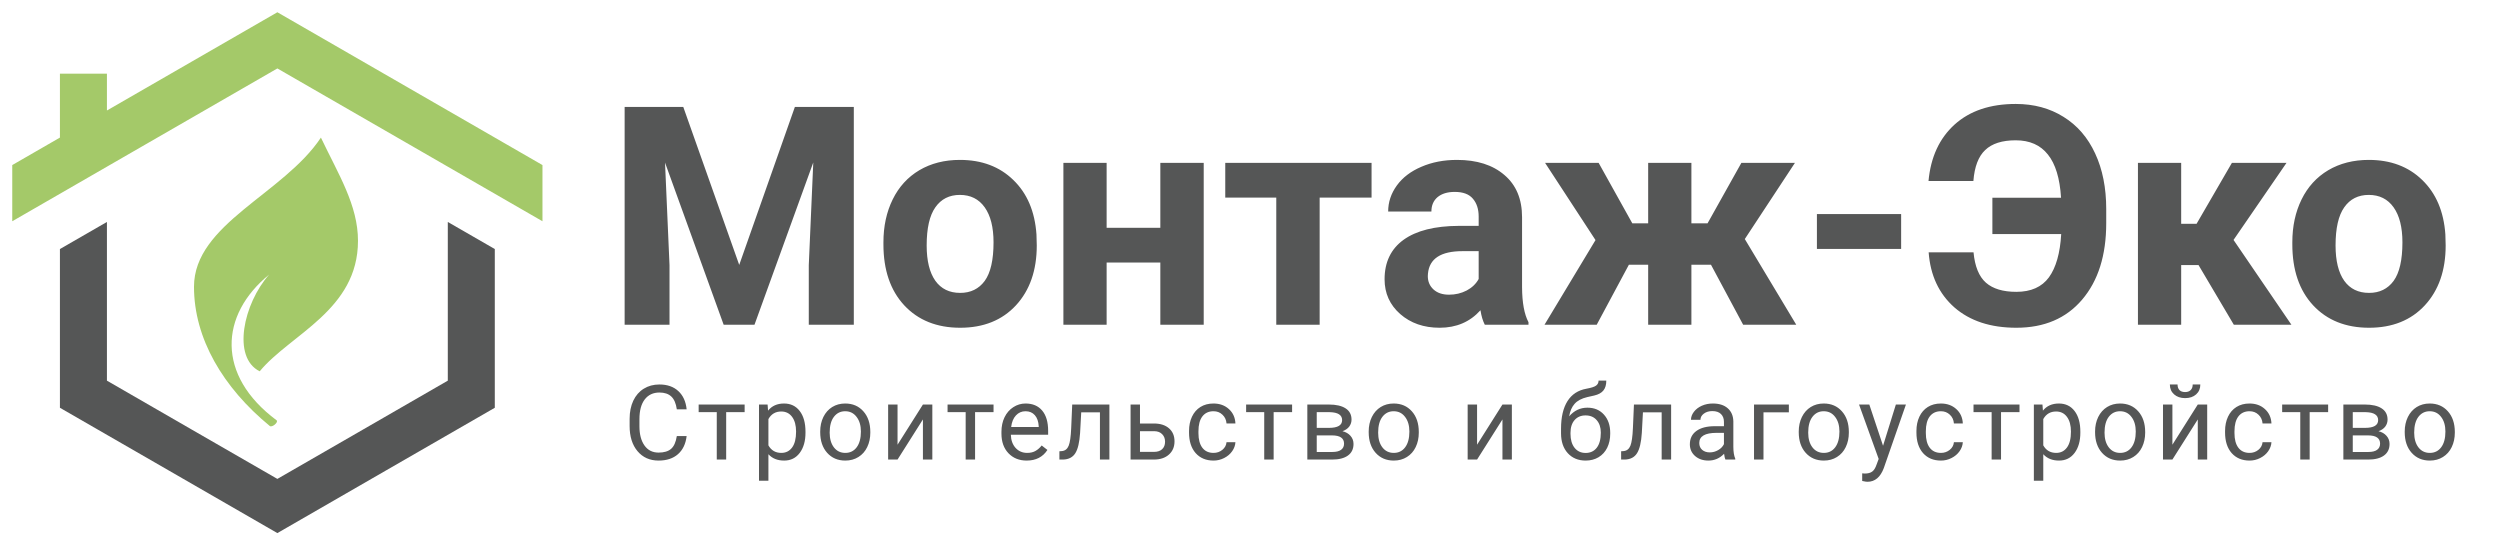 <?xml version="1.0" encoding="UTF-8"?> <svg xmlns="http://www.w3.org/2000/svg" width="408" height="88" viewBox="0 0 408 88" fill="none"><path fill-rule="evenodd" clip-rule="evenodd" d="M9.78 40.643V46.096V66.548L27.523 76.771L45.266 87L63.008 76.771L80.751 66.548V46.096V40.643L73.081 36.224V46.096V62.123L59.176 70.143L45.266 78.157L31.355 70.143L17.451 62.123V46.096V36.224L9.78 40.643Z" fill="#555656"></path><path fill-rule="evenodd" clip-rule="evenodd" d="M45.266 2L66.899 14.47L88.531 26.939V36.108L66.899 23.638L45.266 11.169L23.633 23.638L2 36.108V26.939L9.78 22.452V12.024H17.451V18.033L23.633 14.47L45.266 2ZM52.373 22.457C55.254 28.493 58.424 33.505 58.424 39.299C58.424 50.609 47.379 54.55 42.385 60.596C37.816 58.34 39.73 49.549 43.92 44.815C35.85 51.401 35.267 61.242 45.129 68.584C45.518 68.873 44.404 69.828 44.03 69.523C36.381 63.241 31.66 55.222 31.66 46.799C31.66 36.544 46.27 31.652 52.373 22.457Z" fill="#A4C969"></path><path d="M111.51 17.453L120.641 43.234L129.723 17.453H139.342V53H131.993V43.283L132.726 26.511L123.131 53H118.102L108.531 26.535L109.264 43.283V53H101.94V17.453H111.51ZM144.176 39.548C144.176 36.927 144.68 34.592 145.69 32.541C146.699 30.49 148.147 28.903 150.035 27.78C151.94 26.657 154.145 26.096 156.652 26.096C160.216 26.096 163.121 27.186 165.367 29.367C167.63 31.548 168.891 34.51 169.152 38.254L169.2 40.06C169.2 44.113 168.069 47.368 165.807 49.826C163.544 52.268 160.509 53.488 156.7 53.488C152.892 53.488 149.848 52.268 147.569 49.826C145.307 47.385 144.176 44.065 144.176 39.865V39.548ZM151.232 40.06C151.232 42.567 151.704 44.488 152.648 45.822C153.592 47.141 154.943 47.8 156.7 47.8C158.409 47.8 159.744 47.149 160.704 45.847C161.665 44.528 162.145 42.429 162.145 39.548C162.145 37.09 161.665 35.186 160.704 33.835C159.744 32.484 158.393 31.809 156.652 31.809C154.926 31.809 153.592 32.484 152.648 33.835C151.704 35.17 151.232 37.245 151.232 40.06ZM196.446 53H189.366V42.844H180.602V53H173.546V26.584H180.602V37.18H189.366V26.584H196.446V53ZM223.839 32.248H215.367V53H208.287V32.248H199.962V26.584H223.839V32.248ZM242.32 53C241.995 52.365 241.759 51.576 241.612 50.632C239.903 52.536 237.682 53.488 234.947 53.488C232.36 53.488 230.211 52.74 228.502 51.242C226.809 49.745 225.963 47.857 225.963 45.578C225.963 42.779 226.997 40.63 229.064 39.133C231.147 37.635 234.15 36.879 238.072 36.862H241.319V35.349C241.319 34.128 241.002 33.151 240.367 32.419C239.749 31.686 238.764 31.32 237.413 31.32C236.225 31.32 235.289 31.605 234.606 32.175C233.938 32.745 233.605 33.526 233.605 34.519H226.549C226.549 32.989 227.021 31.573 227.965 30.27C228.909 28.968 230.244 27.951 231.969 27.219C233.694 26.47 235.631 26.096 237.779 26.096C241.035 26.096 243.614 26.918 245.519 28.561C247.439 30.189 248.4 32.484 248.4 35.446V46.897C248.416 49.403 248.766 51.299 249.449 52.585V53H242.32ZM236.485 48.093C237.527 48.093 238.487 47.865 239.366 47.409C240.245 46.937 240.896 46.31 241.319 45.529V40.988H238.683C235.151 40.988 233.271 42.209 233.043 44.65L233.019 45.065C233.019 45.944 233.328 46.669 233.946 47.238C234.565 47.808 235.411 48.093 236.485 48.093ZM279.235 43.21H276.036V53H268.981V43.21H265.831L260.582 53H252.062L260.387 39.182L252.159 26.584H260.9L266.393 36.447H268.981V26.584H276.036V36.447H278.673L284.191 26.584H292.931L284.752 39.011L293.151 53H284.484L279.235 43.21ZM310.265 40.622H296.52V34.934H310.265V40.622ZM322.081 41.184C322.293 43.478 322.968 45.13 324.108 46.14C325.247 47.133 326.899 47.629 329.064 47.629C331.456 47.629 333.23 46.84 334.386 45.261C335.541 43.666 336.209 41.314 336.388 38.205H325.157V32.273H336.363C336.168 29.099 335.452 26.747 334.215 25.217C332.994 23.671 331.245 22.898 328.966 22.898C326.752 22.898 325.092 23.426 323.985 24.484C322.879 25.526 322.236 27.211 322.057 29.538H314.733C315.091 25.648 316.507 22.58 318.981 20.334C321.471 18.088 324.799 16.965 328.966 16.965C331.928 16.965 334.524 17.665 336.754 19.064C339 20.448 340.725 22.442 341.93 25.046C343.134 27.634 343.736 30.653 343.736 34.103V36.423C343.736 41.664 342.426 45.822 339.806 48.898C337.202 51.958 333.621 53.488 329.064 53.488C324.864 53.488 321.495 52.382 318.956 50.168C316.433 47.938 315.034 44.943 314.757 41.184H322.081ZM358.8 43.259H355.968V53H348.912V26.584H355.968V36.52H358.483L364.244 26.584H373.155L364.513 39.157L373.961 53H364.562L358.8 43.259ZM374.108 39.548C374.108 36.927 374.612 34.592 375.621 32.541C376.63 30.49 378.079 28.903 379.967 27.78C381.871 26.657 384.077 26.096 386.583 26.096C390.148 26.096 393.053 27.186 395.299 29.367C397.561 31.548 398.823 34.51 399.083 38.254L399.132 40.06C399.132 44.113 398.001 47.368 395.738 49.826C393.476 52.268 390.441 53.488 386.632 53.488C382.823 53.488 379.78 52.268 377.501 49.826C375.239 47.385 374.108 44.065 374.108 39.865V39.548ZM381.163 40.06C381.163 42.567 381.635 44.488 382.579 45.822C383.523 47.141 384.874 47.8 386.632 47.8C388.341 47.8 389.676 47.149 390.636 45.847C391.596 44.528 392.076 42.429 392.076 39.548C392.076 37.09 391.596 35.186 390.636 33.835C389.676 32.484 388.325 31.809 386.583 31.809C384.858 31.809 383.523 32.484 382.579 33.835C381.635 35.17 381.163 37.245 381.163 40.06Z" fill="#555656"></path><path d="M112.059 71.165C111.909 72.443 111.436 73.431 110.639 74.128C109.848 74.82 108.794 75.166 107.477 75.166C106.049 75.166 104.903 74.654 104.04 73.63C103.182 72.607 102.754 71.237 102.754 69.522V68.359C102.754 67.236 102.953 66.248 103.351 65.396C103.755 64.544 104.325 63.891 105.061 63.437C105.797 62.978 106.649 62.748 107.618 62.748C108.902 62.748 109.931 63.108 110.706 63.827C111.48 64.541 111.931 65.532 112.059 66.799H110.457C110.318 65.836 110.017 65.139 109.552 64.707C109.093 64.275 108.448 64.06 107.618 64.06C106.6 64.06 105.8 64.436 105.219 65.189C104.643 65.941 104.356 67.012 104.356 68.401V69.571C104.356 70.883 104.63 71.926 105.177 72.701C105.725 73.475 106.492 73.863 107.477 73.863C108.362 73.863 109.04 73.664 109.51 73.265C109.986 72.861 110.302 72.161 110.457 71.165H112.059ZM121.525 67.264H118.512V75H116.976V67.264H114.021V66.019H121.525V67.264ZM131.456 70.609C131.456 71.976 131.143 73.077 130.518 73.913C129.893 74.748 129.046 75.166 127.978 75.166C126.888 75.166 126.03 74.82 125.405 74.128V78.453H123.869V66.019H125.272L125.347 67.015C125.972 66.24 126.841 65.853 127.953 65.853C129.032 65.853 129.884 66.259 130.51 67.073C131.141 67.886 131.456 69.018 131.456 70.468V70.609ZM129.92 70.435C129.92 69.422 129.705 68.622 129.273 68.036C128.841 67.449 128.249 67.156 127.497 67.156C126.567 67.156 125.87 67.568 125.405 68.393V72.684C125.864 73.503 126.567 73.913 127.513 73.913C128.249 73.913 128.833 73.622 129.265 73.041C129.702 72.454 129.92 71.586 129.92 70.435ZM133.858 70.426C133.858 69.546 134.03 68.755 134.373 68.052C134.722 67.349 135.203 66.807 135.817 66.425C136.437 66.043 137.143 65.853 137.934 65.853C139.157 65.853 140.145 66.276 140.897 67.123C141.655 67.969 142.035 69.095 142.035 70.501V70.609C142.035 71.483 141.866 72.269 141.528 72.966C141.196 73.658 140.717 74.198 140.092 74.585C139.472 74.972 138.758 75.166 137.951 75.166C136.733 75.166 135.745 74.743 134.987 73.896C134.235 73.049 133.858 71.929 133.858 70.534V70.426ZM135.402 70.609C135.402 71.605 135.632 72.405 136.091 73.008C136.556 73.611 137.176 73.913 137.951 73.913C138.731 73.913 139.351 73.608 139.81 72.999C140.269 72.385 140.499 71.528 140.499 70.426C140.499 69.441 140.264 68.644 139.793 68.036C139.328 67.421 138.709 67.114 137.934 67.114C137.176 67.114 136.564 67.416 136.099 68.019C135.635 68.622 135.402 69.486 135.402 70.609ZM150.621 66.019H152.156V75H150.621V68.451L146.479 75H144.943V66.019H146.479V72.576L150.621 66.019ZM162.146 67.264H159.132V75H157.597V67.264H154.642V66.019H162.146V67.264ZM167.553 75.166C166.335 75.166 165.345 74.768 164.581 73.971C163.817 73.168 163.436 72.097 163.436 70.758V70.476C163.436 69.585 163.604 68.791 163.942 68.094C164.285 67.391 164.761 66.843 165.37 66.45C165.984 66.052 166.648 65.853 167.362 65.853C168.529 65.853 169.437 66.237 170.085 67.006C170.732 67.776 171.056 68.877 171.056 70.31V70.949H164.971C164.993 71.835 165.251 72.551 165.743 73.099C166.241 73.641 166.872 73.913 167.636 73.913C168.178 73.913 168.637 73.802 169.014 73.581C169.39 73.359 169.719 73.066 170.002 72.701L170.939 73.431C170.187 74.588 169.058 75.166 167.553 75.166ZM167.362 67.114C166.742 67.114 166.222 67.341 165.801 67.795C165.381 68.243 165.121 68.874 165.021 69.688H169.52V69.571C169.476 68.791 169.266 68.188 168.889 67.762C168.513 67.33 168.004 67.114 167.362 67.114ZM181.053 66.019V75H179.509V67.289H176.455L176.272 70.65C176.172 72.194 175.912 73.298 175.492 73.962C175.077 74.626 174.415 74.972 173.508 75H172.893V73.647L173.333 73.614C173.831 73.558 174.188 73.271 174.404 72.751C174.62 72.23 174.758 71.267 174.819 69.862L174.985 66.019H181.053ZM186.045 69.115H188.378C189.396 69.126 190.201 69.391 190.793 69.912C191.385 70.432 191.681 71.137 191.681 72.028C191.681 72.925 191.377 73.644 190.768 74.186C190.16 74.729 189.341 75 188.311 75H184.51V66.019H186.045V69.115ZM186.045 70.368V73.747H188.328C188.903 73.747 189.349 73.6 189.664 73.307C189.98 73.008 190.138 72.601 190.138 72.086C190.138 71.588 189.983 71.182 189.673 70.866C189.368 70.545 188.939 70.379 188.386 70.368H186.045ZM198.052 73.913C198.599 73.913 199.078 73.747 199.488 73.415C199.897 73.082 200.124 72.668 200.168 72.169H201.621C201.593 72.684 201.416 73.174 201.09 73.639C200.763 74.103 200.326 74.474 199.778 74.751C199.236 75.028 198.66 75.166 198.052 75.166C196.829 75.166 195.855 74.759 195.13 73.946C194.41 73.127 194.051 72.009 194.051 70.592V70.335C194.051 69.461 194.211 68.683 194.532 68.002C194.853 67.322 195.312 66.793 195.91 66.417C196.513 66.041 197.224 65.853 198.043 65.853C199.05 65.853 199.886 66.154 200.55 66.757C201.22 67.361 201.577 68.144 201.621 69.106H200.168C200.124 68.525 199.903 68.049 199.504 67.679C199.111 67.302 198.624 67.114 198.043 67.114C197.263 67.114 196.657 67.397 196.225 67.961C195.799 68.52 195.586 69.331 195.586 70.393V70.684C195.586 71.718 195.799 72.515 196.225 73.074C196.651 73.633 197.26 73.913 198.052 73.913ZM210.871 67.264H207.858V75H206.322V67.264H203.367V66.019H210.871V67.264ZM213.356 75V66.019H216.859C218.055 66.019 218.971 66.229 219.607 66.649C220.249 67.064 220.57 67.676 220.57 68.484C220.57 68.899 220.445 69.275 220.196 69.613C219.947 69.945 219.579 70.199 219.092 70.376C219.635 70.504 220.069 70.753 220.396 71.124C220.728 71.494 220.894 71.937 220.894 72.452C220.894 73.276 220.589 73.907 219.981 74.344C219.377 74.781 218.522 75 217.416 75H213.356ZM214.892 71.057V73.763H217.432C218.074 73.763 218.553 73.644 218.868 73.406C219.189 73.168 219.35 72.834 219.35 72.402C219.35 71.505 218.691 71.057 217.374 71.057H214.892ZM214.892 69.829H216.876C218.315 69.829 219.034 69.408 219.034 68.567C219.034 67.726 218.354 67.291 216.992 67.264H214.892V69.829ZM223.371 70.426C223.371 69.546 223.542 68.755 223.885 68.052C224.234 67.349 224.715 66.807 225.33 66.425C225.949 66.043 226.655 65.853 227.446 65.853C228.669 65.853 229.657 66.276 230.41 67.123C231.168 67.969 231.547 69.095 231.547 70.501V70.609C231.547 71.483 231.378 72.269 231.04 72.966C230.708 73.658 230.23 74.198 229.604 74.585C228.985 74.972 228.271 75.166 227.463 75.166C226.245 75.166 225.258 74.743 224.499 73.896C223.747 73.049 223.371 71.929 223.371 70.534V70.426ZM224.914 70.609C224.914 71.605 225.144 72.405 225.603 73.008C226.068 73.611 226.688 73.913 227.463 73.913C228.243 73.913 228.863 73.608 229.322 72.999C229.782 72.385 230.011 71.528 230.011 70.426C230.011 69.441 229.776 68.644 229.306 68.036C228.841 67.421 228.221 67.114 227.446 67.114C226.688 67.114 226.077 67.416 225.612 68.019C225.147 68.622 224.914 69.486 224.914 70.609ZM245.2 66.019H246.736V75H245.2V68.451L241.058 75H239.522V66.019H241.058V72.576L245.2 66.019ZM259.061 66.533C260.189 66.533 261.092 66.912 261.767 67.67C262.447 68.423 262.788 69.416 262.788 70.65V70.791C262.788 71.638 262.624 72.396 262.298 73.066C261.971 73.73 261.501 74.247 260.887 74.618C260.278 74.983 259.575 75.166 258.778 75.166C257.572 75.166 256.601 74.765 255.865 73.962C255.129 73.154 254.761 72.073 254.761 70.717V69.97C254.761 68.083 255.109 66.583 255.807 65.471C256.509 64.358 257.544 63.681 258.911 63.437C259.686 63.299 260.209 63.13 260.48 62.931C260.751 62.731 260.887 62.458 260.887 62.109H262.148C262.148 62.801 261.991 63.34 261.675 63.727C261.365 64.115 260.867 64.389 260.181 64.549L259.036 64.807C258.123 65.022 257.436 65.388 256.977 65.902C256.523 66.412 256.227 67.092 256.089 67.944C256.902 67.004 257.893 66.533 259.061 66.533ZM258.762 67.795C258.009 67.795 257.412 68.049 256.969 68.559C256.526 69.062 256.305 69.762 256.305 70.659V70.791C256.305 71.754 256.526 72.518 256.969 73.082C257.417 73.641 258.02 73.921 258.778 73.921C259.542 73.921 260.145 73.639 260.588 73.074C261.031 72.51 261.252 71.685 261.252 70.601C261.252 69.754 261.028 69.076 260.58 68.567C260.137 68.052 259.531 67.795 258.762 67.795ZM272.727 66.019V75H271.183V67.289H268.128L267.946 70.65C267.846 72.194 267.586 73.298 267.165 73.962C266.75 74.626 266.089 74.972 265.182 75H264.567V73.647L265.007 73.614C265.505 73.558 265.862 73.271 266.078 72.751C266.294 72.23 266.432 71.267 266.493 69.862L266.659 66.019H272.727ZM281.587 75C281.499 74.823 281.427 74.507 281.371 74.054C280.658 74.795 279.805 75.166 278.815 75.166C277.929 75.166 277.202 74.917 276.632 74.419C276.067 73.915 275.785 73.279 275.785 72.51C275.785 71.575 276.139 70.85 276.848 70.335C277.561 69.815 278.563 69.555 279.852 69.555H281.347V68.849C281.347 68.312 281.186 67.886 280.865 67.571C280.544 67.25 280.071 67.089 279.446 67.089C278.898 67.089 278.438 67.228 278.068 67.504C277.697 67.781 277.512 68.116 277.512 68.509H275.968C275.968 68.061 276.125 67.629 276.441 67.214C276.762 66.793 277.193 66.461 277.736 66.218C278.284 65.974 278.884 65.853 279.537 65.853C280.572 65.853 281.382 66.113 281.969 66.633C282.556 67.147 282.86 67.859 282.882 68.766V72.9C282.882 73.724 282.987 74.38 283.198 74.867V75H281.587ZM279.039 73.83C279.52 73.83 279.977 73.705 280.409 73.456C280.84 73.207 281.153 72.883 281.347 72.485V70.642H280.143C278.261 70.642 277.321 71.193 277.321 72.294C277.321 72.775 277.481 73.152 277.802 73.423C278.123 73.694 278.535 73.83 279.039 73.83ZM291.942 67.289H287.8V75H286.256V66.019H291.942V67.289ZM293.555 70.426C293.555 69.546 293.727 68.755 294.07 68.052C294.419 67.349 294.9 66.807 295.514 66.425C296.134 66.043 296.84 65.853 297.631 65.853C298.854 65.853 299.842 66.276 300.594 67.123C301.353 67.969 301.732 69.095 301.732 70.501V70.609C301.732 71.483 301.563 72.269 301.225 72.966C300.893 73.658 300.415 74.198 299.789 74.585C299.169 74.972 298.456 75.166 297.648 75.166C296.43 75.166 295.442 74.743 294.684 73.896C293.932 73.049 293.555 71.929 293.555 70.534V70.426ZM295.099 70.609C295.099 71.605 295.329 72.405 295.788 73.008C296.253 73.611 296.873 73.913 297.648 73.913C298.428 73.913 299.048 73.608 299.507 72.999C299.966 72.385 300.196 71.528 300.196 70.426C300.196 69.441 299.961 68.644 299.49 68.036C299.026 67.421 298.406 67.114 297.631 67.114C296.873 67.114 296.261 67.416 295.797 68.019C295.332 68.622 295.099 69.486 295.099 70.609ZM307.313 72.751L309.405 66.019H311.048L307.438 76.386C306.879 77.88 305.99 78.627 304.773 78.627L304.482 78.603L303.91 78.495V77.249L304.325 77.283C304.845 77.283 305.249 77.178 305.537 76.967C305.83 76.757 306.071 76.372 306.259 75.814L306.599 74.9L303.395 66.019H305.072L307.313 72.751ZM316.763 73.913C317.31 73.913 317.789 73.747 318.199 73.415C318.608 73.082 318.835 72.668 318.879 72.169H320.332C320.304 72.684 320.127 73.174 319.801 73.639C319.474 74.103 319.037 74.474 318.489 74.751C317.947 75.028 317.371 75.166 316.763 75.166C315.54 75.166 314.566 74.759 313.841 73.946C313.121 73.127 312.762 72.009 312.762 70.592V70.335C312.762 69.461 312.922 68.683 313.243 68.002C313.564 67.322 314.023 66.793 314.621 66.417C315.224 66.041 315.935 65.853 316.754 65.853C317.761 65.853 318.597 66.154 319.261 66.757C319.931 67.361 320.288 68.144 320.332 69.106H318.879C318.835 68.525 318.614 68.049 318.215 67.679C317.822 67.302 317.335 67.114 316.754 67.114C315.974 67.114 315.368 67.397 314.936 67.961C314.51 68.52 314.297 69.331 314.297 70.393V70.684C314.297 71.718 314.51 72.515 314.936 73.074C315.363 73.633 315.971 73.913 316.763 73.913ZM329.582 67.264H326.569V75H325.034V67.264H322.078V66.019H329.582V67.264ZM339.513 70.609C339.513 71.976 339.201 73.077 338.575 73.913C337.95 74.748 337.103 75.166 336.035 75.166C334.945 75.166 334.087 74.82 333.462 74.128V78.453H331.926V66.019H333.329L333.404 67.015C334.029 66.24 334.898 65.853 336.01 65.853C337.09 65.853 337.942 66.259 338.567 67.073C339.198 67.886 339.513 69.018 339.513 70.468V70.609ZM337.978 70.435C337.978 69.422 337.762 68.622 337.33 68.036C336.899 67.449 336.307 67.156 335.554 67.156C334.624 67.156 333.927 67.568 333.462 68.393V72.684C333.921 73.503 334.624 73.913 335.571 73.913C336.307 73.913 336.89 73.622 337.322 73.041C337.759 72.454 337.978 71.586 337.978 70.435ZM341.916 70.426C341.916 69.546 342.087 68.755 342.43 68.052C342.779 67.349 343.26 66.807 343.875 66.425C344.494 66.043 345.2 65.853 345.991 65.853C347.214 65.853 348.202 66.276 348.955 67.123C349.713 67.969 350.092 69.095 350.092 70.501V70.609C350.092 71.483 349.923 72.269 349.586 72.966C349.254 73.658 348.775 74.198 348.15 74.585C347.53 74.972 346.816 75.166 346.008 75.166C344.791 75.166 343.803 74.743 343.045 73.896C342.292 73.049 341.916 71.929 341.916 70.534V70.426ZM343.46 70.609C343.46 71.605 343.689 72.405 344.149 73.008C344.613 73.611 345.233 73.913 346.008 73.913C346.788 73.913 347.408 73.608 347.867 72.999C348.327 72.385 348.556 71.528 348.556 70.426C348.556 69.441 348.321 68.644 347.851 68.036C347.386 67.421 346.766 67.114 345.991 67.114C345.233 67.114 344.622 67.416 344.157 68.019C343.692 68.622 343.46 69.486 343.46 70.609ZM358.678 66.019H360.214V75H358.678V68.451L354.536 75H353.001V66.019H354.536V72.576L358.678 66.019ZM359.093 62.748C359.093 63.418 358.864 63.957 358.404 64.367C357.951 64.771 357.353 64.973 356.611 64.973C355.87 64.973 355.269 64.768 354.81 64.358C354.351 63.949 354.121 63.412 354.121 62.748H355.375C355.375 63.135 355.48 63.44 355.69 63.661C355.9 63.877 356.207 63.985 356.611 63.985C356.999 63.985 357.3 63.877 357.516 63.661C357.738 63.445 357.848 63.141 357.848 62.748H359.093ZM367.132 73.913C367.68 73.913 368.158 73.747 368.568 73.415C368.977 73.082 369.204 72.668 369.248 72.169H370.701C370.673 72.684 370.496 73.174 370.17 73.639C369.843 74.103 369.406 74.474 368.858 74.751C368.316 75.028 367.741 75.166 367.132 75.166C365.909 75.166 364.935 74.759 364.21 73.946C363.491 73.127 363.131 72.009 363.131 70.592V70.335C363.131 69.461 363.291 68.683 363.612 68.002C363.933 67.322 364.393 66.793 364.99 66.417C365.593 66.041 366.304 65.853 367.123 65.853C368.131 65.853 368.966 66.154 369.63 66.757C370.3 67.361 370.657 68.144 370.701 69.106H369.248C369.204 68.525 368.983 68.049 368.584 67.679C368.192 67.302 367.705 67.114 367.123 67.114C366.343 67.114 365.737 67.397 365.306 67.961C364.88 68.52 364.666 69.331 364.666 70.393V70.684C364.666 71.718 364.88 72.515 365.306 73.074C365.732 73.633 366.34 73.913 367.132 73.913ZM379.951 67.264H376.938V75H375.403V67.264H372.448V66.019H379.951V67.264ZM382.437 75V66.019H385.94C387.135 66.019 388.051 66.229 388.687 66.649C389.329 67.064 389.65 67.676 389.65 68.484C389.65 68.899 389.526 69.275 389.277 69.613C389.028 69.945 388.66 70.199 388.173 70.376C388.715 70.504 389.149 70.753 389.476 71.124C389.808 71.494 389.974 71.937 389.974 72.452C389.974 73.276 389.669 73.907 389.061 74.344C388.458 74.781 387.603 75 386.496 75H382.437ZM383.972 71.057V73.763H386.512C387.154 73.763 387.633 73.644 387.948 73.406C388.269 73.168 388.43 72.834 388.43 72.402C388.43 71.505 387.771 71.057 386.454 71.057H383.972ZM383.972 69.829H385.956C387.395 69.829 388.114 69.408 388.114 68.567C388.114 67.726 387.434 67.291 386.072 67.264H383.972V69.829ZM392.451 70.426C392.451 69.546 392.622 68.755 392.965 68.052C393.314 67.349 393.796 66.807 394.41 66.425C395.03 66.043 395.735 65.853 396.527 65.853C397.749 65.853 398.737 66.276 399.49 67.123C400.248 67.969 400.627 69.095 400.627 70.501V70.609C400.627 71.483 400.458 72.269 400.121 72.966C399.789 73.658 399.31 74.198 398.685 74.585C398.065 74.972 397.351 75.166 396.543 75.166C395.326 75.166 394.338 74.743 393.58 73.896C392.827 73.049 392.451 71.929 392.451 70.534V70.426ZM393.995 70.609C393.995 71.605 394.224 72.405 394.684 73.008C395.149 73.611 395.768 73.913 396.543 73.913C397.323 73.913 397.943 73.608 398.402 72.999C398.862 72.385 399.091 71.528 399.091 70.426C399.091 69.441 398.856 68.644 398.386 68.036C397.921 67.421 397.301 67.114 396.527 67.114C395.768 67.114 395.157 67.416 394.692 68.019C394.227 68.622 393.995 69.486 393.995 70.609Z" fill="#555656"></path></svg> 